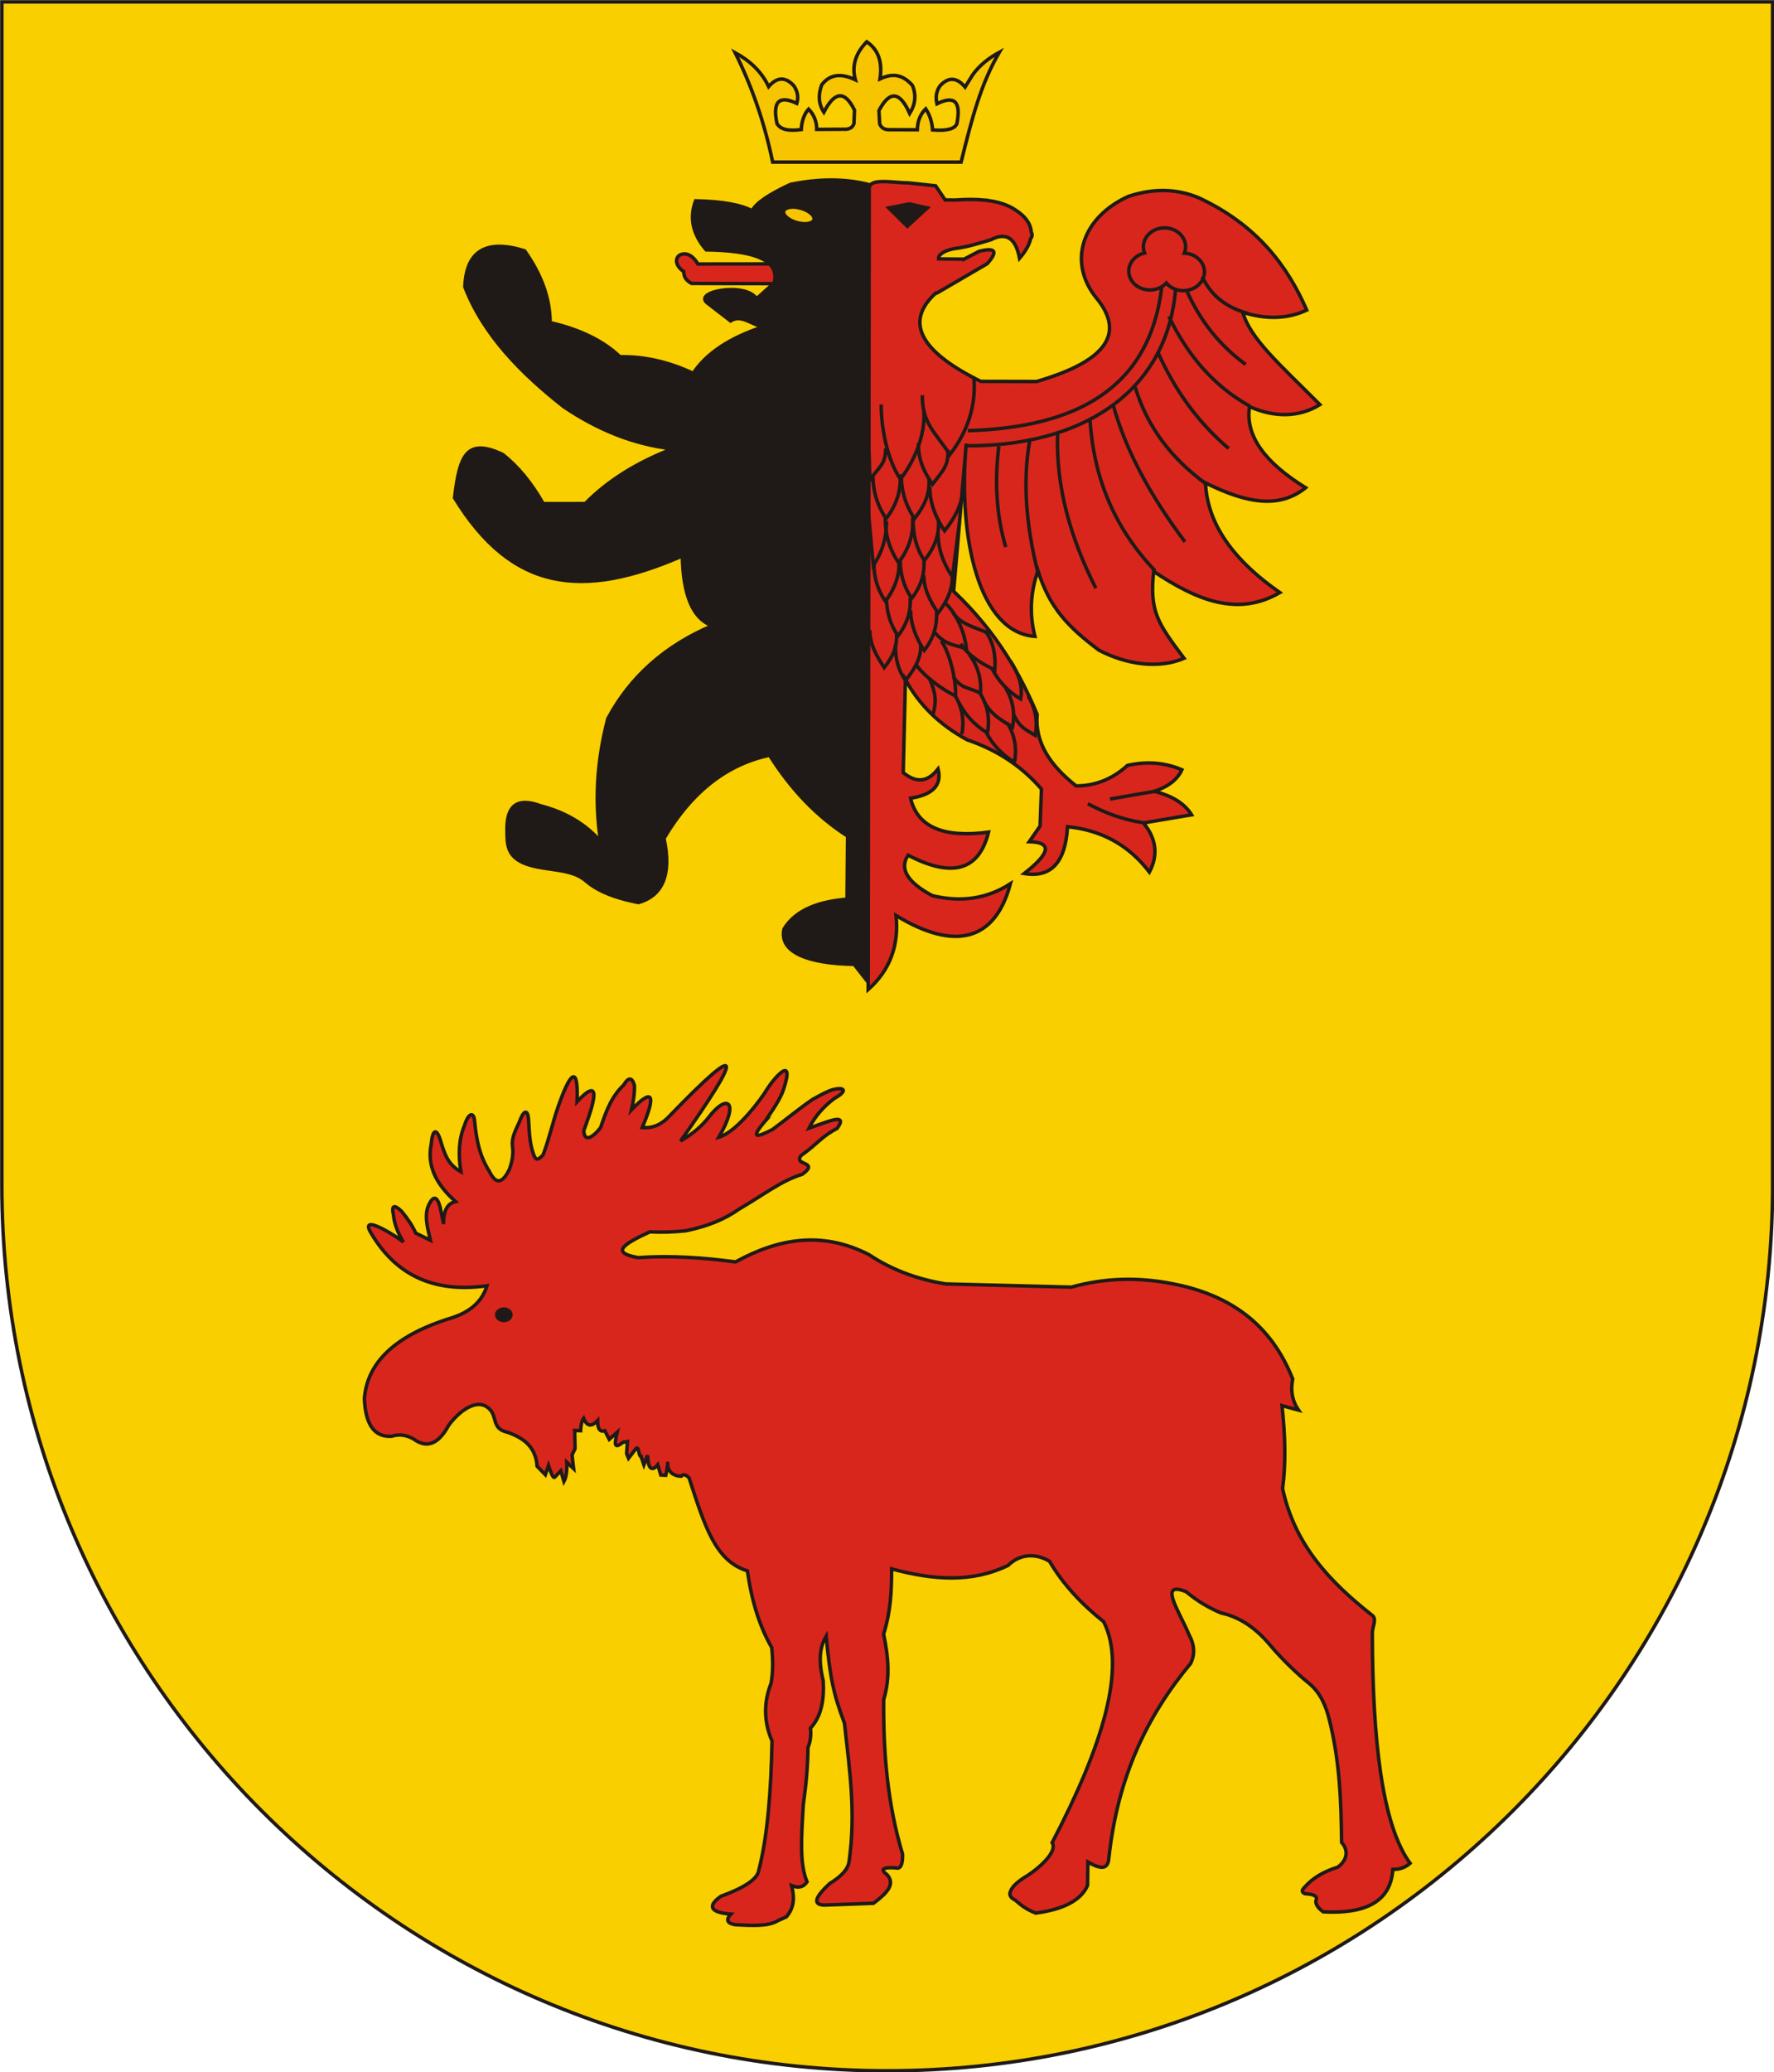 <?xml version="1.0" encoding="UTF-8" standalone="no"?>
<!-- Creator: CorelDRAW -->
<svg
   xmlns:dc="http://purl.org/dc/elements/1.1/"
   xmlns:cc="http://web.resource.org/cc/"
   xmlns:rdf="http://www.w3.org/1999/02/22-rdf-syntax-ns#"
   xmlns:svg="http://www.w3.org/2000/svg"
   xmlns="http://www.w3.org/2000/svg"
   xmlns:sodipodi="http://sodipodi.sourceforge.net/DTD/sodipodi-0.dtd"
   xmlns:inkscape="http://www.inkscape.org/namespaces/inkscape"
   xml:space="preserve"
   width="744"
   height="868.734"
   style="shape-rendering:geometricPrecision; text-rendering:geometricPrecision; image-rendering:optimizeQuality; fill-rule:evenodd; clip-rule:evenodd"
   viewBox="0 0 210 297"
   id="svg2"
   sodipodi:version="0.32"
   inkscape:version="0.45.1"
   sodipodi:docname="POL_powiat_grajewski_COA.svg"
   inkscape:output_extension="org.inkscape.output.svg.inkscape"
   sodipodi:docbase="C:\Users\Mistrz\Desktop"
   version="1.0"><sodipodi:namedview
   inkscape:window-height="480"
   inkscape:window-width="640"
   inkscape:pageshadow="2"
   inkscape:pageopacity="0.0"
   guidetolerance="10.0"
   gridtolerance="10.0"
   objecttolerance="10.0"
   borderopacity="1.0"
   bordercolor="#666666"
   pagecolor="#ffffff"
   id="base" />
 <defs
   id="defs4">
  <style
   type="text/css"
   id="style6">
   
    .str0 {stroke:#1F1A17;stroke-width:0.2}
    .fil1 {fill:none}
    .fil0 {fill:#009140}
    .fil3 {fill:#1F1A17}
    .fil4 {fill:#D9261C}
    .fil5 {fill:#F7C400}
    .fil2 {fill:#FACF00}
   
  </style>
 </defs>
 <g
   id="Warstwa_x0020_1"
   transform="matrix(2.508,0,0,2.508,-151.677,-182.54)">
  <path
   class="fil0"
   d="M 152.971,140.425 C 152.971,140.454 152.972,140.484 152.972,140.513 C 152.972,168.391 130.234,191.129 102.357,191.129 C 74.478,191.129 51.741,168.391 51.741,140.513 C 51.741,140.484 51.742,140.454 51.742,140.425 L 51.741,140.425 L 51.741,72.892 L 152.972,72.892 L 152.971,140.425 L 152.971,140.425 z "
   id="path10"
   style="fill:#facf00;fill-opacity:1" />
  <path
   class="fil1 str0"
   d="M 152.971,140.425 C 152.971,140.454 152.972,140.484 152.972,140.513 C 152.972,168.391 130.234,191.129 102.357,191.129 C 74.478,191.129 51.741,168.391 51.741,140.513 C 51.741,140.484 51.742,140.454 51.742,140.425 L 51.741,140.425 L 51.741,72.892 L 152.972,72.892 L 152.971,140.425 L 152.971,140.425 z "
   id="path12"
   style="fill:none;stroke:#1f1a17;stroke-width:0.2" />
  
  <path
   class="fil2"
   d="M 76.289,138.158 C 76.358,137.363 76.585,137.182 76.834,138.019 C 77.058,138.772 77.264,139.359 77.986,139.751 C 77.819,138.749 77.87,137.866 78.183,137.126 C 78.406,136.392 78.715,136.284 78.769,136.859 C 78.866,137.902 79.046,138.842 79.605,139.719 C 79.928,140.379 80.292,140.547 80.747,139.632 C 80.927,139.151 80.991,138.716 80.936,138.318 C 80.854,137.73 81.206,137.231 81.378,136.772 C 81.537,136.346 81.811,136.054 81.855,136.829 C 81.895,137.559 81.924,138.177 82.137,138.756 C 82.26,139.09 82.362,139.122 82.678,138.794 C 83.033,137.869 83.235,136.906 83.558,135.99 C 84.414,133.557 84.698,134.065 84.623,135.749 C 86.358,133.887 85.266,136.677 85.009,137.397 C 85.035,138.079 85.508,137.816 85.968,137.231 C 86.315,136.194 86.634,135.408 87.282,134.804 C 87.556,134.337 87.763,134.337 87.904,134.805 C 87.917,135.269 87.851,135.721 87.73,136.219 C 88.938,134.948 89.169,135.306 88.35,137.222 C 88.979,137.279 89.476,137.034 89.913,136.561 C 94.274,132.044 93.998,133.1 90.541,137.995 C 91.229,137.59 91.77,137.132 92.139,136.649 C 93.198,135.264 93.945,135.691 92.728,137.776 C 93.853,137.447 95.295,135.347 95.383,135.196 C 95.845,134.411 97.117,132.962 96.426,135.048 C 96.17,135.818 95.369,136.806 95.44,136.781 C 94.402,137.973 94.986,137.753 95.803,137.331 C 96.584,136.755 97.312,136.145 98.095,135.611 C 98.602,135.334 98.979,135.129 99.247,135.058 C 99.895,134.887 100.144,135.109 99.336,135.558 C 98.722,136.017 98.225,136.577 97.879,137.264 C 98.86,136.924 100.18,136.318 99.489,137.278 C 98.715,137.658 98.299,138.189 97.634,138.672 C 97.454,138.804 97.348,138.855 97.342,139.058 C 97.395,139.335 98.365,139.276 97.501,139.892 C 96.289,140.272 95.415,140.986 93.873,141.893 C 93.081,142.45 92.126,142.858 90.858,143.12 C 90.167,143.195 89.429,143.222 88.797,143.181 C 87.062,143.97 86.65,144.393 88.116,144.657 C 89.998,144.524 91.845,144.661 93.686,144.901 C 96.102,143.577 98.609,143.101 101.316,144.489 C 102.587,145.337 104.051,145.894 105.709,146.161 L 112.882,146.343 C 114.803,145.807 116.725,145.77 118.648,146.146 C 121.978,146.781 124.303,148.481 125.539,151.597 C 125.378,152.391 125.586,152.959 125.869,153.372 L 124.925,153.114 C 125.11,154.825 125.152,156.403 124.959,157.856 C 125.654,161.071 127.64,163.177 130.09,165.106 C 130.356,165.316 130.088,165.779 130.088,166.11 C 130.102,172.211 130.636,177.05 132.247,179.271 C 132.007,179.476 131.713,179.628 131.259,179.619 C 131.144,181.489 129.674,182.173 127.278,182.045 C 126.882,181.751 126.821,181.519 126.883,181.347 C 126.984,181.072 126.491,181.021 126.228,181.005 C 126.159,180.971 126.013,180.885 126.126,180.747 C 126.437,180.366 126.966,179.851 128.115,179.492 C 128.725,179.04 128.693,178.466 128.333,178.08 C 128.306,175.675 128.227,173.426 127.621,171.021 C 127.429,170.269 127.137,169.553 126.492,169.004 C 125.729,168.393 124.87,167.543 124.241,166.796 C 123.451,165.854 122.536,165.2 121.442,164.965 C 120.725,164.668 120.061,164.265 119.451,163.754 C 117.815,163.086 119.047,164.862 119.611,166.21 C 119.926,166.792 119.956,167.338 119.701,167.85 C 117.209,170.846 115.526,174.329 115.025,178.985 C 114.972,179.614 114.595,179.64 113.828,179.197 L 113.809,180.534 C 113.447,181.374 112.46,181.902 110.848,182.117 C 110.293,181.899 110.011,181.668 109.759,181.445 C 109.608,181.311 109.36,181.258 109.368,180.995 C 109.426,180.666 109.735,180.391 110.146,180.113 C 110.692,179.813 112.158,178.696 111.785,178.092 C 114.679,172.552 116.055,168.067 114.729,165.463 C 113.463,164.452 112.401,163.32 111.635,162.01 C 110.794,161.51 109.902,161.615 109.267,162.247 C 107.181,163.253 105.001,163.086 102.607,162.446 C 102.606,163.739 102.555,164.881 102.148,166.175 C 102.414,167.421 102.538,168.667 102.154,169.913 C 102.124,172.929 102.372,175.893 103.233,178.747 C 103.247,179.351 103.118,179.613 102.847,179.533 C 102.184,179.49 101.878,179.573 102.356,179.93 C 102.822,180.462 102.359,180.969 101.568,181.558 L 98.728,181.66 C 98.026,181.615 98.318,181.124 99.062,180.431 C 99.659,180.07 100.132,179.641 100.181,179.131 C 100.564,176.366 100.214,173.997 99.912,171.263 C 99.251,169.525 99.082,168.558 98.868,166.285 C 98.552,166.825 98.376,167.532 98.696,168.837 C 98.758,169.909 98.602,170.862 97.966,171.553 C 98.013,171.952 97.966,172.319 97.825,172.655 C 97.818,173.741 97.711,174.827 97.559,175.914 C 97.445,177.797 97.338,179.293 97.773,180.334 C 97.589,180.592 97.339,180.728 96.89,180.546 C 97.064,181.204 97.043,181.817 96.589,182.331 L 96.103,182.553 C 95.548,182.889 94.654,182.832 93.666,182.782 C 93.197,182.7 93.114,182.499 93.418,182.176 C 92.128,182.076 92.132,181.659 92.847,181.157 C 94.132,180.687 94.928,180.198 95.011,179.684 C 95.528,177.685 95.714,175.076 95.771,172.285 C 95.271,171.117 95.309,170.025 95.715,168.987 C 95.836,168.304 95.824,167.622 95.751,166.939 C 95.05,165.722 94.603,164.256 94.362,162.557 C 92.532,162.001 91.924,160.006 91.026,157.236 C 90.865,157.092 90.707,156.986 90.574,157.152 C 89.332,157.097 90.046,155.519 89.696,157.095 L 89.413,157.083 L 89.237,156.496 C 89.065,156.718 88.925,156.746 88.832,156.67 C 88.726,156.585 88.677,156.356 88.655,155.953 L 88.445,156.499 L 88.286,156.02 C 88.138,156.054 88.172,155.339 87.975,155.595 L 87.568,156.122 L 87.458,155.856 L 87.505,155.168 L 87.247,155.209 C 87.071,155.361 86.911,155.445 86.849,155.375 C 86.78,155.296 86.825,155.029 86.916,154.637 L 86.465,155.042 L 86.212,154.55 C 85.9,154.647 85.801,154.39 85.798,153.972 C 85.489,154.294 85.211,154.354 85.002,153.843 C 84.914,153.962 84.846,154.165 84.825,154.551 L 84.488,154.533 L 84.51,155.574 L 84.336,155.937 L 84.428,156.718 L 84.039,156.349 C 84.05,156.684 84.039,157.162 83.876,157.455 L 83.695,156.838 L 83.351,157.201 C 83.236,157.322 83.072,156.761 82.993,156.53 L 82.813,157.064 L 82.341,156.581 C 82.261,155.435 81.529,154.94 80.615,154.627 C 79.748,154.43 80.073,153.778 79.63,153.322 C 78.92,152.59 77.841,153.481 77.288,154.234 C 76.707,155.321 76.035,155.582 75.271,155.018 C 74.856,154.784 74.442,154.733 74.027,154.866 C 73.048,154.93 72.528,154.215 72.466,152.721 C 72.621,150.668 74.199,149.091 77.496,148.088 C 78.549,147.743 79.208,147.136 79.475,146.266 C 76.296,146.709 74.206,145.543 72.861,143.276 C 72.072,141.992 74.483,143.557 74.698,143.772 C 74.376,143.247 74.176,142.722 74.124,142.197 C 74.074,141.966 74.076,141.823 74.129,141.77 C 74.198,141.702 74.352,141.782 74.592,142.009 C 74.915,142.403 75.203,142.813 75.403,143.257 L 76.241,143.664 C 76.049,142.855 75.867,142.159 76.181,141.576 C 76.411,141.135 76.619,141.132 76.795,141.768 L 76.993,142.739 C 76.979,141.987 77.208,141.559 77.679,141.454 C 76.598,140.491 76.026,139.443 76.289,138.158 L 76.289,138.158 z "
   id="path16"
   style="fill:#d9261c;fill-opacity:1" />
  <path
   class="fil1 str0"
   d="M 76.289,138.158 C 76.358,137.363 76.585,137.182 76.834,138.019 C 77.058,138.772 77.264,139.359 77.986,139.751 C 77.819,138.749 77.87,137.866 78.183,137.126 C 78.406,136.392 78.715,136.284 78.769,136.859 C 78.866,137.902 79.046,138.842 79.605,139.719 C 79.928,140.379 80.292,140.547 80.747,139.632 C 80.927,139.151 80.991,138.716 80.936,138.318 C 80.854,137.73 81.206,137.231 81.378,136.772 C 81.537,136.346 81.811,136.054 81.855,136.829 C 81.895,137.559 81.924,138.177 82.137,138.756 C 82.26,139.09 82.362,139.122 82.678,138.794 C 83.033,137.869 83.235,136.906 83.558,135.99 C 84.414,133.557 84.698,134.065 84.623,135.749 C 86.358,133.887 85.266,136.677 85.009,137.397 C 85.035,138.079 85.508,137.816 85.968,137.231 C 86.315,136.194 86.634,135.408 87.282,134.804 C 87.556,134.337 87.763,134.337 87.904,134.805 C 87.917,135.269 87.851,135.721 87.73,136.219 C 88.938,134.948 89.169,135.306 88.35,137.222 C 88.979,137.279 89.476,137.034 89.913,136.561 C 94.274,132.044 93.998,133.1 90.541,137.995 C 91.229,137.59 91.77,137.132 92.139,136.649 C 93.198,135.264 93.945,135.691 92.728,137.776 C 93.853,137.447 95.295,135.347 95.383,135.196 C 95.845,134.411 97.117,132.962 96.426,135.048 C 96.17,135.818 95.369,136.806 95.44,136.781 C 94.402,137.973 94.986,137.753 95.803,137.331 C 96.584,136.755 97.312,136.145 98.095,135.611 C 98.602,135.334 98.979,135.129 99.247,135.058 C 99.895,134.887 100.144,135.109 99.336,135.558 C 98.722,136.017 98.225,136.577 97.879,137.264 C 98.86,136.924 100.18,136.318 99.489,137.278 C 98.715,137.658 98.299,138.189 97.634,138.672 C 97.454,138.804 97.342,138.855 97.342,139.058 C 97.395,139.335 98.365,139.276 97.501,139.892 C 96.289,140.272 95.415,140.986 93.873,141.893 C 93.081,142.45 92.126,142.858 90.858,143.12 C 90.167,143.195 89.429,143.222 88.797,143.181 C 87.062,143.97 86.65,144.393 88.116,144.657 C 89.998,144.524 91.845,144.661 93.686,144.901 C 96.102,143.577 98.609,143.101 101.316,144.489 C 102.587,145.337 104.051,145.894 105.709,146.161 L 112.882,146.343 C 114.803,145.807 116.725,145.77 118.648,146.146 C 121.978,146.781 124.303,148.481 125.539,151.597 C 125.378,152.391 125.586,152.959 125.869,153.372 L 124.925,153.114 C 125.11,154.825 125.152,156.403 124.959,157.856 C 125.654,161.071 127.64,163.177 130.09,165.106 C 130.356,165.316 130.088,165.779 130.088,166.11 C 130.102,172.211 130.636,177.05 132.247,179.271 C 132.007,179.476 131.713,179.628 131.259,179.619 C 131.144,181.489 129.674,182.173 127.278,182.045 C 126.882,181.751 126.821,181.519 126.883,181.347 C 126.984,181.072 126.491,181.021 126.228,181.005 C 126.159,180.971 126.013,180.885 126.126,180.747 C 126.437,180.366 126.966,179.851 128.115,179.492 C 128.725,179.04 128.693,178.466 128.333,178.08 C 128.306,175.675 128.227,173.426 127.621,171.021 C 127.429,170.269 127.137,169.553 126.492,169.004 C 125.729,168.393 124.87,167.543 124.241,166.796 C 123.451,165.854 122.536,165.2 121.442,164.965 C 120.725,164.668 120.061,164.265 119.451,163.754 C 117.815,163.086 119.047,164.862 119.611,166.21 C 119.926,166.792 119.956,167.338 119.701,167.85 C 117.209,170.846 115.526,174.329 115.025,178.985 C 114.972,179.614 114.595,179.64 113.828,179.197 L 113.809,180.534 C 113.447,181.374 112.46,181.902 110.848,182.117 C 110.293,181.899 110.011,181.668 109.759,181.445 C 109.608,181.311 109.36,181.258 109.368,180.995 C 109.426,180.666 109.735,180.391 110.146,180.113 C 110.692,179.813 112.158,178.696 111.785,178.092 C 114.679,172.552 116.055,168.067 114.729,165.463 C 113.463,164.452 112.401,163.32 111.635,162.01 C 110.794,161.51 109.902,161.615 109.267,162.247 C 107.181,163.253 105.001,163.086 102.607,162.446 C 102.607,163.739 102.555,164.881 102.148,166.175 C 102.414,167.421 102.538,168.667 102.154,169.913 C 102.124,172.929 102.372,175.893 103.233,178.747 C 103.247,179.351 103.118,179.613 102.847,179.533 C 102.184,179.49 101.878,179.573 102.356,179.93 C 102.822,180.462 102.359,180.969 101.568,181.558 L 98.728,181.66 C 98.026,181.615 98.318,181.124 99.062,180.431 C 99.659,180.07 100.132,179.641 100.181,179.131 C 100.564,176.366 100.214,173.997 99.912,171.263 C 99.251,169.525 99.082,168.558 98.868,166.285 C 98.552,166.825 98.376,167.532 98.696,168.837 C 98.758,169.909 98.602,170.862 97.966,171.553 C 98.013,171.952 97.966,172.319 97.825,172.655 C 97.818,173.741 97.711,174.827 97.559,175.914 C 97.445,177.797 97.338,179.293 97.773,180.334 C 97.589,180.592 97.339,180.728 96.89,180.546 C 97.064,181.204 97.043,181.817 96.589,182.331 L 96.103,182.553 C 95.548,182.889 94.654,182.832 93.666,182.782 C 93.197,182.7 93.114,182.499 93.418,182.176 C 92.128,182.076 92.132,181.659 92.847,181.157 C 94.132,180.687 94.928,180.198 95.011,179.684 C 95.528,177.685 95.714,175.076 95.771,172.285 C 95.271,171.117 95.309,170.025 95.715,168.987 C 95.836,168.304 95.824,167.622 95.751,166.939 C 95.05,165.722 94.603,164.256 94.362,162.557 C 92.532,162.001 91.924,160.006 91.026,157.236 C 90.865,157.092 90.707,156.986 90.574,157.152 C 89.332,157.097 90.046,155.519 89.696,157.095 L 89.413,157.083 L 89.237,156.496 C 89.065,156.718 88.925,156.746 88.832,156.67 C 88.726,156.585 88.677,156.356 88.655,155.953 L 88.445,156.499 L 88.286,156.02 C 88.138,156.054 88.172,155.339 87.975,155.595 L 87.568,156.122 L 87.458,155.856 L 87.505,155.168 L 87.247,155.209 C 87.071,155.361 86.911,155.445 86.849,155.375 C 86.78,155.296 86.825,155.029 86.916,154.637 L 86.465,155.042 L 86.212,154.55 C 85.9,154.647 85.798,154.39 85.798,153.972 C 85.489,154.294 85.211,154.354 85.002,153.843 C 84.914,153.962 84.846,154.165 84.825,154.551 L 84.488,154.533 L 84.51,155.574 L 84.336,155.937 L 84.428,156.718 L 84.039,156.349 C 84.05,156.684 84.039,157.162 83.876,157.455 L 83.695,156.838 L 83.351,157.201 C 83.236,157.322 83.072,156.761 82.993,156.53 L 82.813,157.064 L 82.341,156.581 C 82.261,155.435 81.529,154.94 80.615,154.627 C 79.748,154.43 80.073,153.778 79.63,153.322 C 78.92,152.59 77.841,153.481 77.288,154.234 C 76.707,155.321 76.035,155.582 75.271,155.018 C 74.856,154.784 74.442,154.733 74.027,154.866 C 73.048,154.93 72.528,154.215 72.466,152.721 C 72.621,150.668 74.199,149.091 77.496,148.088 C 78.549,147.743 79.208,147.136 79.475,146.266 C 76.296,146.709 74.206,145.543 72.861,143.276 C 72.072,141.992 74.483,143.557 74.698,143.772 C 74.376,143.247 74.176,142.722 74.124,142.197 C 74.074,141.966 74.076,141.823 74.129,141.77 C 74.198,141.702 74.352,141.782 74.592,142.009 C 74.915,142.403 75.203,142.813 75.403,143.257 L 76.241,143.664 C 76.049,142.855 75.867,142.159 76.181,141.576 C 76.411,141.135 76.619,141.132 76.795,141.768 L 76.993,142.739 C 76.979,141.987 77.208,141.559 77.679,141.454 C 76.598,140.491 76.026,139.443 76.289,138.158 L 76.289,138.158 z "
   id="path18"
   style="fill:none;stroke:#1f1a17;stroke-width:0.2" />
  <path
   class="fil3 str0"
   d="M 80.439,147.598 C 80.663,147.598 80.846,147.744 80.846,147.923 C 80.846,148.102 80.663,148.249 80.439,148.249 C 80.216,148.249 80.032,148.102 80.032,147.923 C 80.032,147.744 80.216,147.598 80.439,147.598 z "
   id="path20"
   style="fill:#1f1a17;stroke:#1f1a17;stroke-width:0.2" />
  <path
   class="fil4"
   d="M 109.696,84.789 C 110.261,85.154 110.558,85.57 110.587,86.038 C 110.66,86.171 110.659,86.297 110.556,86.417 C 110.478,86.767 110.266,87.143 109.921,87.545 C 109.716,86.448 109.198,86.003 108.285,86.485 C 107.68,86.658 106.978,86.9 106.206,86.99 C 105.58,87.104 105.257,87.357 105.292,87.579 C 105.757,87.584 106.221,87.589 106.685,87.594 C 106.691,87.602 106.698,87.61 106.704,87.618 L 107.611,87.145 C 108.55,86.91 108.704,87.146 108.072,87.854 L 105.186,89.537 C 105.17,89.533 105.155,89.529 105.139,89.525 C 103.339,91.16 104.192,92.844 107.703,94.579 C 108.766,94.581 109.829,94.584 110.891,94.586 C 114.845,93.444 115.99,91.859 114.328,89.831 C 112.652,87.786 113.476,85.218 116.138,84.009 C 117.568,83.531 118.916,83.56 120.184,84.095 C 123.519,85.655 125.244,88 126.339,90.505 C 125.182,91.044 123.954,91.027 122.68,90.63 C 123.125,92.15 124.72,93.534 127.091,95.908 C 125.884,96.656 124.465,96.641 123.066,96.021 C 122.805,97.748 124.032,99.272 126.276,100.658 C 124.794,101.84 122.996,101.592 120.551,100.382 C 120.644,102.457 121.819,104.573 124.803,106.648 C 122.451,108.017 120.151,107.158 117.588,105.44 C 117.346,107.738 117.816,108.389 119.325,110.407 C 117.868,111.021 116.046,110.768 114.465,109.944 C 112.688,108.614 111.629,107.503 110.973,105.398 C 110.537,106.65 110.479,107.901 110.8,109.153 C 107.614,108.938 106.387,103.581 106.874,98.132 L 106.152,106.574 C 108.679,108.969 110.022,111.44 110.929,113.614 C 110.787,115.221 111.677,116.534 113.155,117.699 C 114.258,117.696 115.237,117.306 116.09,116.528 C 117.189,116.279 118.226,116.361 119.2,116.775 C 118.915,117.398 118.34,117.763 117.632,118.01 C 118.657,118.268 119.365,118.715 119.755,119.349 L 117.003,119.815 C 117.743,120.709 117.858,121.644 117.346,122.623 C 116.093,120.987 114.496,120.214 112.665,120.031 C 112.546,122.071 111.721,122.963 110.189,122.706 C 111.697,121.525 111.792,120.918 110.475,120.886 L 111.095,119.994 L 111.173,117.877 C 110.121,116.66 108.753,115.684 106.92,115.061 C 105.355,114.211 104.18,113.064 103.396,111.62 L 103.271,116.939 C 103.935,117.476 104.599,117.579 105.263,116.729 C 105.495,117.645 104.971,118.203 103.69,118.403 C 104.104,120.142 105.716,120.66 108.147,120.342 C 107.604,122.536 106.071,122.974 103.549,121.657 C 103.038,122.428 103.499,123.199 104.931,123.97 C 106.597,124.369 108.086,124.142 109.398,123.288 C 108.521,126.579 106.209,127.146 102.861,125.105 C 103.036,126.829 102.504,128.239 101.266,129.337 L 101.327,83.547 C 101.328,83.276 101.596,83.183 101.968,83.163 C 102.446,83.138 103.094,83.235 103.563,83.235 L 105.122,83.402 L 105.67,84.211 L 106.26,84.215 C 106.875,84.17 107.452,84.168 107.973,84.226 L 108.075,84.227 C 108.081,84.231 108.086,84.235 108.091,84.24 C 108.721,84.321 109.265,84.494 109.696,84.789 L 109.696,84.789 z "
   id="path22"
   style="fill:#d9261c" />
  <path
   class="fil1 str0"
   d="M 109.696,84.789 C 110.261,85.154 110.558,85.57 110.587,86.038 C 110.66,86.171 110.659,86.297 110.556,86.417 C 110.478,86.767 110.266,87.143 109.921,87.545 C 109.716,86.448 109.198,86.003 108.285,86.485 C 107.68,86.658 106.978,86.9 106.206,86.99 C 105.58,87.104 105.257,87.357 105.292,87.579 C 105.757,87.584 106.221,87.589 106.685,87.594 C 106.691,87.602 106.704,87.618 106.704,87.618 L 107.611,87.145 C 108.55,86.91 108.704,87.146 108.072,87.854 L 105.186,89.537 C 105.186,89.537 105.139,89.525 105.139,89.525 C 103.339,91.16 104.192,92.844 107.703,94.579 C 108.766,94.581 109.829,94.584 110.891,94.586 C 114.845,93.444 115.99,91.859 114.328,89.831 C 112.652,87.786 113.476,85.218 116.138,84.009 C 117.568,83.531 118.916,83.56 120.184,84.095 C 123.519,85.655 125.244,88 126.339,90.505 C 125.182,91.044 123.954,91.027 122.68,90.63 C 123.125,92.15 124.72,93.534 127.091,95.908 C 125.884,96.656 124.465,96.641 123.066,96.021 C 122.805,97.748 124.032,99.272 126.276,100.658 C 124.794,101.84 122.996,101.592 120.551,100.382 C 120.644,102.457 121.819,104.573 124.803,106.648 C 122.451,108.017 120.151,107.158 117.588,105.44 C 117.346,107.738 117.816,108.389 119.325,110.407 C 117.868,111.021 116.046,110.768 114.465,109.944 C 112.688,108.614 111.629,107.503 110.973,105.398 C 110.537,106.65 110.479,107.901 110.8,109.153 C 107.614,108.938 106.387,103.581 106.874,98.132 L 106.152,106.574 C 108.679,108.969 110.022,111.44 110.929,113.614 C 110.787,115.221 111.677,116.534 113.155,117.699 C 114.258,117.696 115.237,117.306 116.09,116.528 C 117.189,116.279 118.226,116.361 119.2,116.775 C 118.915,117.398 118.34,117.763 117.632,118.01 C 118.657,118.268 119.365,118.715 119.755,119.349 L 117.003,119.815 C 117.743,120.709 117.858,121.644 117.346,122.623 C 116.093,120.987 114.496,120.214 112.665,120.031 C 112.546,122.071 111.721,122.963 110.189,122.706 C 111.697,121.525 111.792,120.918 110.475,120.886 L 111.095,119.994 L 111.173,117.877 C 110.121,116.66 108.753,115.684 106.92,115.061 C 105.355,114.211 104.18,113.064 103.396,111.62 L 103.271,116.939 C 103.935,117.476 104.599,117.579 105.263,116.729 C 105.495,117.645 104.971,118.203 103.69,118.403 C 104.104,120.142 105.716,120.66 108.147,120.342 C 107.604,122.536 106.071,122.974 103.549,121.657 C 103.038,122.428 103.499,123.199 104.931,123.97 C 106.597,124.369 108.086,124.142 109.398,123.288 C 108.521,126.579 106.209,127.146 102.861,125.105 C 103.036,126.829 102.504,128.239 101.266,129.337 L 101.327,83.547 C 101.327,83.276 101.596,83.183 101.968,83.163 C 102.446,83.138 103.094,83.235 103.563,83.235 L 105.122,83.402 L 105.67,84.211 L 106.26,84.215 C 106.875,84.17 107.452,84.168 107.973,84.226 L 108.075,84.227 C 108.075,84.227 108.091,84.24 108.091,84.24 C 108.721,84.321 109.265,84.494 109.696,84.789 L 109.696,84.789 z "
   id="path24"
   style="fill:none;stroke:#1f1a17;stroke-width:0.2" />
  <path
   class="fil4 str0"
   d="M 90.553,87.333 C 90.922,87.192 91.291,87.446 91.532,87.871 L 96.638,87.865 L 96.608,88.996 L 91.171,88.983 C 90.762,88.756 90.738,88.529 90.721,88.302 C 90.172,87.93 90.242,87.451 90.553,87.333 L 90.553,87.333 z "
   id="path26"
   style="fill:#d9261c;stroke:#1f1a17;stroke-width:0.2" />
  <path
   class="fil3"
   d="M 81.624,87.117 C 82.593,88.484 83.079,89.852 83.084,91.219 C 84.799,91.614 86.129,92.265 87.074,93.172 C 88.471,93.147 89.868,93.463 91.264,94.121 C 92.016,92.98 93.345,92.095 95.252,91.467 C 94.634,91.352 94.017,90.724 93.399,91.122 L 92.072,90.098 C 91.226,89.445 94.258,88.885 94.887,89.856 L 95.89,88.958 C 96.251,87.563 94.588,87.1 92.006,87.062 C 91.203,86.128 91.05,85.194 91.403,84.26 C 92.947,84.293 93.978,84.484 94.638,84.831 C 94.838,84.406 95.568,83.902 96.828,83.32 C 98.353,83.01 99.832,82.969 101.265,83.32 L 101.265,128.919 L 100.466,127.896 C 97.847,127.853 96.145,127.214 96.46,125.869 C 97.171,124.725 98.534,124.304 100.059,124.172 L 100.09,120.564 C 98.359,119.458 96.872,117.917 95.63,115.943 C 93.313,116.443 91.261,117.883 89.596,120.697 C 90.047,122.823 89.481,123.973 88.14,124.364 C 86.567,124.062 85.691,123.613 85.116,123.116 C 84.27,122.385 82.856,122.567 81.736,122.166 C 80.586,121.754 80.624,120.993 80.617,120.206 C 80.607,119.194 80.903,118.228 82.546,118.838 C 83.972,119.206 85.115,119.888 85.976,120.883 C 85.618,118.602 85.754,116.258 86.385,113.852 C 87.669,111.455 89.659,109.685 92.356,108.542 C 91.255,108.154 90.684,106.825 90.643,104.556 C 84.901,107.062 80.891,106.561 77.622,101.233 C 77.911,98.754 78.338,97.809 80.36,98.749 C 81.233,99.432 82.009,100.371 82.688,101.567 L 85.094,101.565 C 86.372,100.264 88.034,99.22 90.083,98.433 C 87.801,98.174 85.747,97.305 83.851,96.021 C 81.441,94.124 79.271,91.928 78.21,89.177 C 78.288,87.123 79.426,86.436 81.624,87.117 L 81.624,87.117 z "
   id="path28"
   style="fill:#1f1a17" />
  <path
   class="fil1 str0"
   d="M 81.624,87.117 C 82.593,88.484 83.084,89.852 83.084,91.219 C 84.799,91.614 86.129,92.265 87.074,93.172 C 88.471,93.147 89.868,93.463 91.264,94.121 C 92.016,92.98 93.345,92.095 95.252,91.467 C 94.634,91.352 94.017,90.724 93.399,91.122 L 92.072,90.098 C 91.226,89.445 94.258,88.885 94.887,89.856 L 95.89,88.958 C 96.251,87.563 94.588,87.1 92.006,87.062 C 91.203,86.128 91.05,85.194 91.403,84.26 C 92.947,84.293 93.978,84.484 94.638,84.831 C 94.838,84.406 95.568,83.902 96.828,83.32 C 98.353,83.01 99.832,82.969 101.265,83.32 L 101.265,128.919 L 100.466,127.896 C 97.847,127.853 96.145,127.214 96.46,125.869 C 97.171,124.725 98.534,124.304 100.059,124.172 L 100.09,120.564 C 98.359,119.458 96.872,117.917 95.63,115.943 C 93.313,116.443 91.261,117.883 89.596,120.697 C 90.047,122.823 89.481,123.973 88.14,124.364 C 86.567,124.062 85.691,123.613 85.116,123.116 C 84.27,122.385 82.856,122.567 81.736,122.166 C 80.586,121.754 80.624,120.993 80.617,120.206 C 80.607,119.194 80.903,118.228 82.546,118.838 C 83.972,119.206 85.115,119.888 85.976,120.883 C 85.618,118.602 85.754,116.258 86.385,113.852 C 87.669,111.455 89.659,109.685 92.356,108.542 C 91.255,108.154 90.684,106.825 90.643,104.556 C 84.901,107.062 80.891,106.561 77.622,101.233 C 77.911,98.754 78.338,97.809 80.36,98.749 C 81.233,99.432 82.009,100.371 82.688,101.567 L 85.094,101.565 C 86.372,100.264 88.034,99.22 90.083,98.433 C 87.801,98.174 85.747,97.305 83.851,96.021 C 81.441,94.124 79.271,91.928 78.21,89.177 C 78.288,87.123 79.426,86.436 81.624,87.117 L 81.624,87.117 z "
   id="path30"
   style="fill:none;stroke:#1f1a17;stroke-width:0.2" />
  <path
   class="fil5 str0"
   d="M 97.458,84.696 C 97.932,84.841 98.249,85.138 98.164,85.358 C 98.078,85.577 97.622,85.638 97.148,85.493 C 96.675,85.347 96.358,85.05 96.443,84.831 C 96.528,84.612 96.984,84.551 97.458,84.696 z "
   id="path32"
   style="fill:#f7c400;stroke:#1f1a17;stroke-width:0.2" />
  <path
   class="fil1 str0"
   d="M 110.952,105.438 C 110.306,102.826 110.088,100.328 110.496,97.997"
   id="path34"
   style="fill:none;stroke:#1f1a17;stroke-width:0.2" />
  <path
   class="fil1 str0"
   d="M 117.668,105.403 C 115.245,102.856 114.144,99.938 113.948,96.767"
   id="path36"
   style="fill:none;stroke:#1f1a17;stroke-width:0.2" />
  <path
   class="fil1 str0"
   d="M 119.376,103.747 C 117.442,101.174 115.997,98.565 115.267,95.902"
   id="path38"
   style="fill:none;stroke:#1f1a17;stroke-width:0.2" />
  <path
   class="fil1 str0"
   d="M 114.283,106.4 C 112.813,103.499 111.985,100.55 112.097,97.531"
   id="path40"
   style="fill:none;stroke:#1f1a17;stroke-width:0.2" />
  <path
   class="fil1 str0"
   d="M 109.133,104.049 C 108.58,102.192 108.496,100.264 108.734,98.29"
   id="path42"
   style="fill:none;stroke:#1f1a17;stroke-width:0.2" />
  <path
   class="fil1 str0"
   d="M 116.987,119.8 C 115.865,119.64 114.819,119.249 113.823,118.716"
   id="path44"
   style="fill:none;stroke:#1f1a17;stroke-width:0.2" />
  <polyline
   class="fil1 str0"
   points="117.791,117.984 116.35,118.231 115.09,118.448 "
   id="polyline46"
   style="fill:none;stroke:#1f1a17;stroke-width:0.2" />
  <path
   class="fil1 str0"
   d="M 102.884,108.943 C 102.939,109.726 102.707,110.263 102.187,110.937 C 101.744,110.281 101.358,109.595 101.366,108.794"
   id="path48"
   style="fill:none;stroke:#1f1a17;stroke-width:0.2" />
  <path
   class="fil1 str0"
   d="M 104.264,109.604 C 104.319,110.387 103.92,111.005 103.401,111.678 C 102.957,111.023 102.823,110.424 102.83,109.622"
   id="path50"
   style="fill:none;stroke:#1f1a17;stroke-width:0.2" />
  <path
   class="fil1 str0"
   d="M 105.169,107.772 C 105.224,108.555 104.992,109.283 104.472,109.957 C 104.029,109.301 103.691,108.467 103.698,107.666"
   id="path52"
   style="fill:none;stroke:#1f1a17;stroke-width:0.2" />
  <path
   class="fil1 str0"
   d="M 103.668,106.936 C 103.723,107.719 103.49,108.447 102.971,109.121 C 102.528,108.465 102.309,107.737 102.317,106.936"
   id="path54"
   style="fill:none;stroke:#1f1a17;stroke-width:0.2" />
  <path
   class="fil1 str0"
   d="M 103.028,104.849 C 103.083,105.632 102.77,106.475 102.251,107.149 C 101.807,106.493 101.589,105.765 101.596,104.964"
   id="path56"
   style="fill:none;stroke:#1f1a17;stroke-width:0.2" />
  <path
   class="fil1 str0"
   d="M 104.453,104.797 C 104.508,105.58 104.276,106.308 103.757,106.982 C 103.313,106.326 103.095,105.598 103.102,104.797"
   id="path58"
   style="fill:none;stroke:#1f1a17;stroke-width:0.2" />
  <path
   class="fil1 str0"
   d="M 106.073,105.618 C 106.128,106.401 105.782,107.144 105.263,107.817 C 104.82,107.162 104.44,106.448 104.448,105.647"
   id="path60"
   style="fill:none;stroke:#1f1a17;stroke-width:0.2" />
  <path
   class="fil1 str0"
   d="M 105.283,102.468 C 105.346,103.37 105.079,104.041 104.481,104.817 C 103.97,104.062 103.822,103.223 103.83,102.3"
   id="path62"
   style="fill:none;stroke:#1f1a17;stroke-width:0.2" />
  <path
   class="fil1 str0"
   d="M 103.803,102.418 C 103.866,103.32 103.599,104.159 103,104.935 C 102.49,104.18 102.238,103.341 102.247,102.418"
   id="path64"
   style="fill:none;stroke:#1f1a17;stroke-width:0.2" />
  <path
   class="fil1 str0"
   d="M 103.095,99.905 C 103.159,100.807 102.891,101.646 102.293,102.422 C 101.782,101.667 101.53,100.828 101.539,99.905"
   id="path66"
   style="fill:none;stroke:#1f1a17;stroke-width:0.2" />
  <path
   class="fil1 str0"
   d="M 104.74,100.099 C 104.803,101.001 104.516,101.646 103.918,102.422 C 103.406,101.667 103.155,100.828 103.164,99.905"
   id="path68"
   style="fill:none;stroke:#1f1a17;stroke-width:0.2" />
  <path
   class="fil1 str0"
   d="M 106.479,102.679 L 106.084,105.748 C 105.573,104.993 105.253,104.154 105.261,103.231"
   id="path70"
   style="fill:none;stroke:#1f1a17;stroke-width:0.2" />
  <path
   class="fil1 str0"
   d="M 101.281,102.048 L 101.56,105.096 C 102.071,104.341 102.322,103.502 102.314,102.58"
   id="path72"
   style="fill:none;stroke:#1f1a17;stroke-width:0.2" />
  <path
   class="fil1 str0"
   d="M 106.653,100.607 C 106.716,101.509 106.236,102.348 105.638,103.124 C 105.127,102.368 104.784,101.53 104.793,100.607"
   id="path74"
   style="fill:none;stroke:#1f1a17;stroke-width:0.2" />
  <path
   class="fil1 str0"
   d="M 109.223,114.1 C 109.645,114.789 109.78,115.537 109.629,116.342 C 108.915,115.913 108.372,115.334 107.998,114.605"
   id="path76"
   style="fill:none;stroke:#1f1a17;stroke-width:0.2" />
  <path
   class="fil1 str0"
   d="M 110.41,112.568 C 110.832,113.257 110.967,114.005 110.816,114.81 C 110.103,114.381 109.943,114.333 109.569,113.603"
   id="path78"
   style="fill:none;stroke:#1f1a17;stroke-width:0.2" />
  <path
   class="fil1 str0"
   d="M 109.115,112.089 C 109.537,112.778 109.672,113.525 109.521,114.331 C 108.808,113.902 108.264,113.588 107.89,112.859"
   id="path80"
   style="fill:none;stroke:#1f1a17;stroke-width:0.2" />
  <path
   class="fil1 str0"
   d="M 107.678,112.427 C 108.1,113.117 108.235,113.864 108.084,114.669 C 107.37,114.24 106.827,113.661 106.453,112.932"
   id="path82"
   style="fill:none;stroke:#1f1a17;stroke-width:0.2" />
  <path
   class="fil1 str0"
   d="M 106.215,112.498 C 106.636,113.187 106.772,113.935 106.621,114.74"
   id="path84"
   style="fill:none;stroke:#1f1a17;stroke-width:0.2" />
  <path
   class="fil1 str0"
   d="M 109.402,110.558 C 109.824,111.247 110.132,111.929 109.982,112.734 C 109.268,112.305 108.724,111.727 108.35,110.997"
   id="path86"
   style="fill:none;stroke:#1f1a17;stroke-width:0.2" />
  <path
   class="fil1 str0"
   d="M 107.042,110.187 C 107.54,110.835 107.746,111.58 107.688,112.395 C 106.928,112.032 106.583,112.144 106.128,111.452"
   id="path88"
   style="fill:none;stroke:#1f1a17;stroke-width:0.2" />
  <path
   class="fil1 str0"
   d="M 105.441,109.419 C 105.939,110.067 106.317,111.742 106.259,112.556 C 105.5,112.194 104.432,111.415 103.977,110.723"
   id="path90"
   style="fill:none;stroke:#1f1a17;stroke-width:0.2" />
  <path
   class="fil1 str0"
   d="M 107.939,108.814 C 108.437,109.462 108.568,110.257 108.509,111.072 C 107.75,110.709 107.013,110.267 106.558,109.576"
   id="path92"
   style="fill:none;stroke:#1f1a17;stroke-width:0.2" />
  <path
   class="fil1 str0"
   d="M 108.198,109 C 107.439,108.637 106.574,108.496 106.119,107.804"
   id="path94"
   style="fill:none;stroke:#1f1a17;stroke-width:0.2" />
  <path
   class="fil1 str0"
   d="M 105.637,107.211 C 106.342,107.863 106.779,108.921 106.888,109.856 C 105.948,109.573 105.714,109.626 105.049,108.918"
   id="path96"
   style="fill:none;stroke:#1f1a17;stroke-width:0.2" />
  <path
   class="fil1 str0"
   d="M 104.768,111.555 C 105.092,112.284 105.217,112.855 104.958,113.638"
   id="path98"
   style="fill:none;stroke:#1f1a17;stroke-width:0.2" />
  <path
   class="fil4"
   d="M 118.207,85.807 C 119.06,85.807 119.625,86.57 119.342,87.249 C 119.98,87.277 120.492,87.748 120.492,88.321 C 120.492,88.912 119.949,89.394 119.283,89.394 C 118.885,89.394 118.531,89.222 118.311,88.958 C 118.089,89.2 117.751,89.355 117.373,89.355 C 116.707,89.355 116.164,88.873 116.164,88.282 C 116.164,87.784 116.55,87.363 117.07,87.243 C 116.793,86.564 117.357,85.807 118.207,85.807 L 118.207,85.807 z "
   id="path100"
   style="fill:#d9261c" />
  <path
   class="fil1 str0"
   d="M 118.207,85.807 C 119.06,85.807 119.625,86.57 119.342,87.249 C 119.98,87.277 120.492,87.748 120.492,88.321 C 120.492,88.912 119.949,89.394 119.283,89.394 C 118.885,89.394 118.531,89.222 118.311,88.958 C 118.089,89.2 117.751,89.355 117.373,89.355 C 116.707,89.355 116.164,88.873 116.164,88.282 C 116.164,87.784 116.55,87.363 117.07,87.243 C 116.793,86.564 117.357,85.807 118.207,85.807 L 118.207,85.807 z "
   id="path102"
   style="fill:none;stroke:#1f1a17;stroke-width:0.2" />
  <path
   class="fil1 str0"
   d="M 106.967,97.395 C 113.136,97.215 117.341,95.015 118.047,89.216"
   id="path104"
   style="fill:none;stroke:#1f1a17;stroke-width:0.2" />
  <path
   class="fil1 str0"
   d="M 106.889,98.259 C 113.24,98.305 118.326,95.38 118.838,89.34"
   id="path106"
   style="fill:none;stroke:#1f1a17;stroke-width:0.2" />
  <path
   class="fil1 str0"
   d="M 120.596,100.445 C 118.552,98.962 117.196,97.113 116.528,94.897"
   id="path108"
   style="fill:none;stroke:#1f1a17;stroke-width:0.2" />
  <path
   class="fil1 str0"
   d="M 123.085,95.997 C 120.999,94.832 119.53,93.081 118.456,90.869"
   id="path110"
   style="fill:none;stroke:#1f1a17;stroke-width:0.2" />
  <path
   class="fil1 str0"
   d="M 122.996,90.706 C 121.553,90.302 120.801,89.531 120.363,88.593"
   id="path112"
   style="fill:none;stroke:#1f1a17;stroke-width:0.2" />
  <path
   class="fil1 str0"
   d="M 121.877,98.415 C 120.096,96.902 118.766,95.032 117.809,92.868"
   id="path114"
   style="fill:none;stroke:#1f1a17;stroke-width:0.2" />
  <path
   class="fil1 str0"
   d="M 122.849,93.612 C 121.383,92.541 120.27,91.157 119.508,89.461"
   id="path116"
   style="fill:none;stroke:#1f1a17;stroke-width:0.2" />
  <path
   class="fil1 str0"
   d="M 104.448,96.262 C 104.54,97.574 103.98,99.04 103.11,100.169 C 102.367,99.071 102.001,97.244 102.014,95.902"
   id="path118"
   style="fill:none;stroke:#1f1a17;stroke-width:0.2" />
  <path
   class="fil1 str0"
   d="M 107.317,94.442 C 107.425,95.987 106.967,97.425 105.942,98.756 C 105.066,97.461 104.347,96.949 104.363,95.368"
   id="path120"
   style="fill:none;stroke:#1f1a17;stroke-width:0.2" />
  <path
   class="fil1 str0"
   d="M 101.271,97.122 L 101.362,100.22 C 101.873,99.465 102.273,99.334 102.264,98.411"
   id="path122"
   style="fill:none;stroke:#1f1a17;stroke-width:0.2" />
  <path
   class="fil1 str0"
   d="M 105.818,98.487 C 105.881,99.389 105.539,99.682 104.941,100.459 C 104.43,99.704 104.131,99.035 104.139,98.112"
   id="path124"
   style="fill:none;stroke:#1f1a17;stroke-width:0.2" />
  <polygon
   class="fil3 str0"
   points="102.444,84.666 103.614,84.437 104.646,84.666 103.505,85.716 102.444,84.666 "
   id="polygon126"
   style="fill:#1f1a17;stroke:#1f1a17;stroke-width:0.2" />
  <path
   class="fil5"
   d="M 93.662,75.794 C 94.512,76.259 95.178,76.881 95.577,77.733 C 96.06,77.172 96.542,77.159 97.025,77.694 C 97.24,78.026 97.293,78.359 97.186,78.692 C 96.164,78.207 95.787,78.594 96.056,79.852 C 96.292,80.221 96.754,80.271 97.442,80.189 C 97.465,79.705 97.605,79.305 97.862,79.017 C 98.173,79.345 98.327,79.733 98.326,80.178 L 100.016,80.169 C 100.249,80.145 100.396,80.035 100.456,79.838 L 100.484,79.076 C 99.9,77.882 99.316,78.067 98.733,79.196 C 98.4,78.677 98.423,78.159 98.606,77.641 C 99.064,77.022 99.718,76.954 100.535,77.343 C 100.309,76.533 100.562,75.809 101.186,75.17 C 101.828,75.612 102.095,76.284 101.944,77.292 C 102.703,76.929 103.264,77.069 103.793,77.658 C 104.038,78.237 103.953,78.769 103.641,79.269 C 103.111,78.077 102.533,77.871 101.884,79.105 L 101.925,79.861 C 102.014,80.092 102.202,80.204 102.489,80.197 L 104.076,80.198 C 104.089,79.673 104.267,79.289 104.558,79.002 C 104.793,79.363 104.922,79.765 104.948,80.208 C 105.766,80.274 106.23,80.152 106.34,79.842 C 106.584,78.591 106.204,78.216 105.199,78.717 C 105.096,78.273 105.19,77.953 105.374,77.689 C 105.852,77.17 106.33,77.194 106.808,77.759 L 107.246,77.05 C 107.663,76.481 108.188,76.087 108.763,75.772 C 107.701,77.603 107.196,79.549 106.581,82.048 L 95.807,82.048 C 95.333,79.757 94.603,77.685 93.662,75.794 L 93.662,75.794 z "
   id="path128"
   style="fill:#f7c400" />
  <path
   class="fil1 str0"
   d="M 93.662,75.794 C 94.512,76.259 95.178,76.881 95.577,77.733 C 96.06,77.172 96.542,77.159 97.025,77.694 C 97.24,78.026 97.293,78.359 97.186,78.692 C 96.164,78.207 95.787,78.594 96.056,79.852 C 96.292,80.221 96.754,80.271 97.442,80.189 C 97.465,79.705 97.605,79.305 97.862,79.017 C 98.173,79.345 98.326,79.733 98.326,80.178 L 100.016,80.169 C 100.249,80.145 100.396,80.035 100.456,79.838 L 100.484,79.076 C 99.9,77.882 99.316,78.067 98.733,79.196 C 98.4,78.677 98.423,78.159 98.606,77.641 C 99.064,77.022 99.718,76.954 100.535,77.343 C 100.309,76.533 100.562,75.809 101.186,75.17 C 101.828,75.612 102.095,76.284 101.944,77.292 C 102.703,76.929 103.264,77.069 103.793,77.658 C 104.038,78.237 103.953,78.769 103.641,79.269 C 103.111,78.077 102.533,77.871 101.884,79.105 L 101.925,79.861 C 102.014,80.092 102.202,80.204 102.489,80.197 L 104.076,80.198 C 104.089,79.673 104.267,79.289 104.558,79.002 C 104.793,79.363 104.922,79.765 104.948,80.208 C 105.766,80.274 106.23,80.152 106.34,79.842 C 106.584,78.591 106.204,78.216 105.199,78.717 C 105.096,78.273 105.19,77.953 105.374,77.689 C 105.852,77.17 106.33,77.194 106.808,77.759 L 107.246,77.05 C 107.663,76.481 108.188,76.087 108.763,75.772 C 107.701,77.603 107.196,79.549 106.581,82.048 L 95.807,82.048 C 95.333,79.757 94.603,77.685 93.662,75.794 L 93.662,75.794 z "
   id="path130"
   style="fill:none;stroke:#1f1a17;stroke-width:0.2" />
 </g>
</svg>